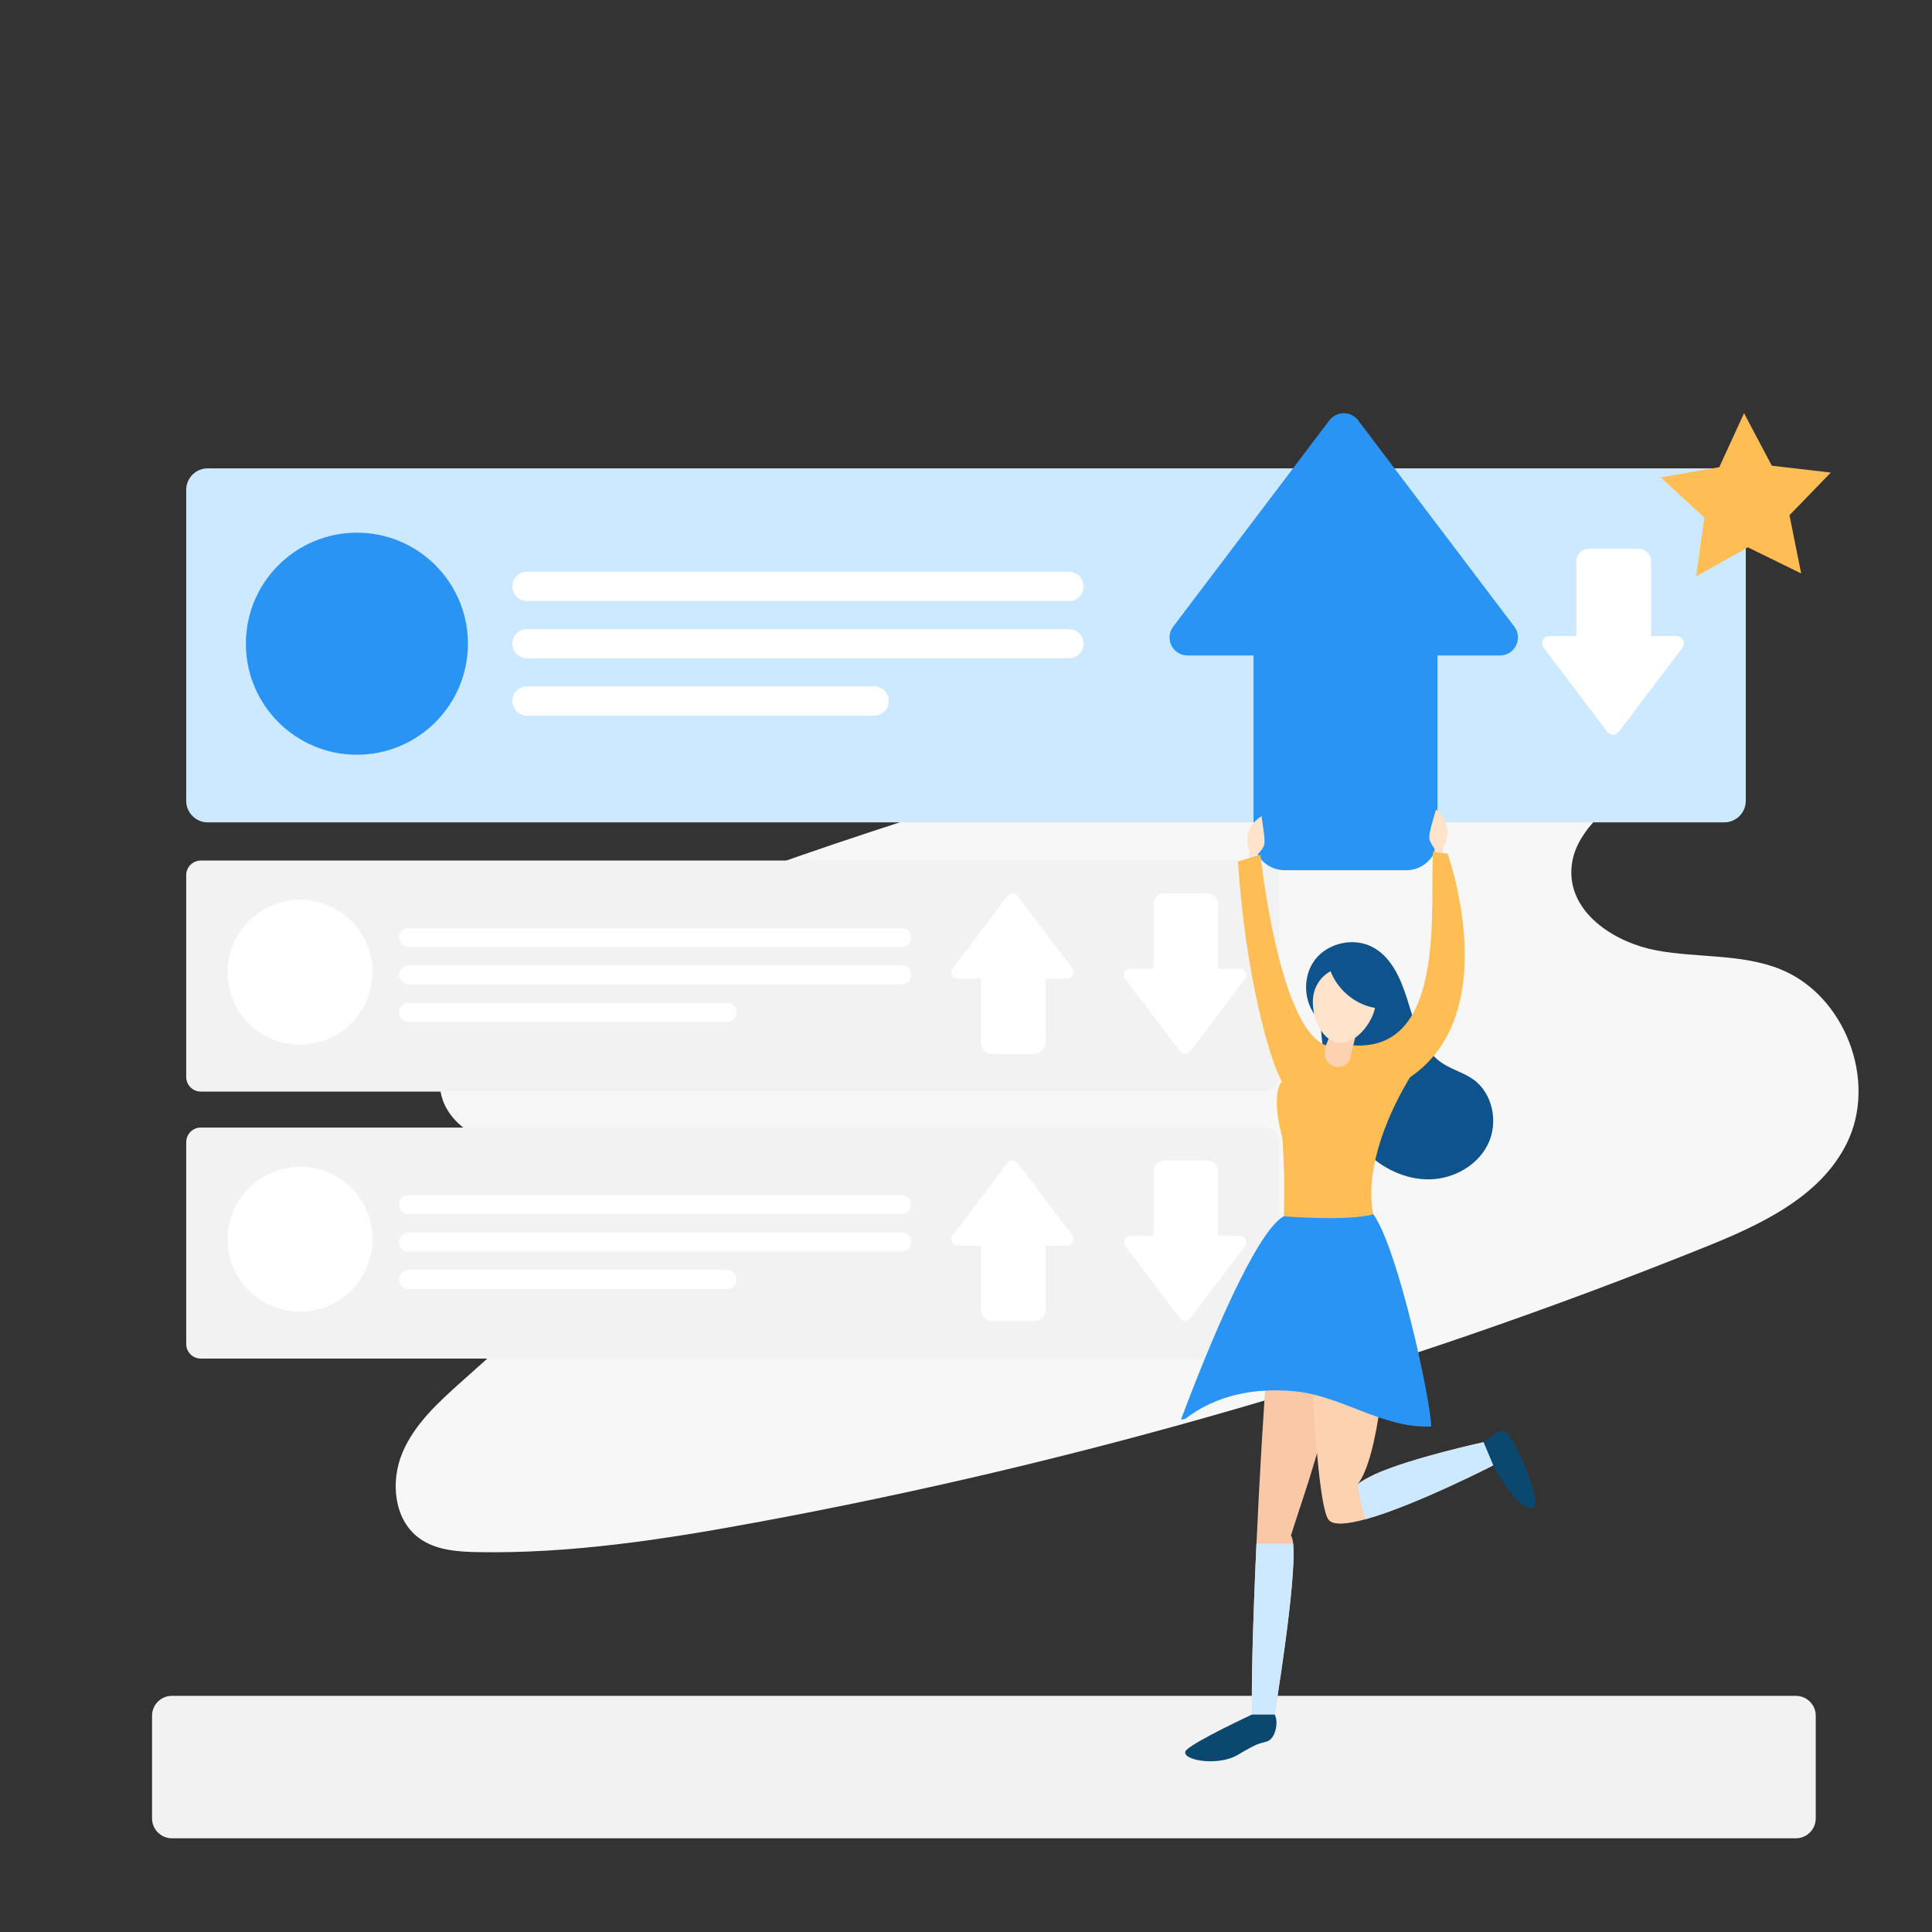 <svg xmlns="http://www.w3.org/2000/svg" xmlns:xlink="http://www.w3.org/1999/xlink" version="1.1" id="Layer_1" x="0px" y="0px" viewBox="0 0 1080 1080" style="enable-background:new 0 0 1080 1080;" xml:space="preserve">
<rect x="0" y="0" width="1080" height="1080" fill="#333333" stroke="none"/>
<style type="text/css">
	.st0{fill:#F7F7F7;}
	.st1{fill:#F2F2F2;}
	.st2{fill:#FFFFFF;}
	.st3{fill:#CCE9FF;}
	.st4{fill:#2A94F4;}
	.st5{fill:#FFBE55;}
	.st6{fill:#0B4870;}
	.st7{fill:#F9C8A7;}
	.st8{fill:#FCD2B1;}
	.st9{fill:#0E538C;}
	.st10{fill:#FFE3CA;}
</style>
<g>
	<path class="st0" d="M347.57,516.87c-32.39,14.57-65.44,30.81-88.19,58.09c-7.59,9.1-14.12,20.15-13.46,31.98   c1.23,22.06,26.53,35.2,48.62,35.24c22.1,0.04,43.58-8.24,65.67-8.18c11.4,0.03,25.67,5.55,25.52,16.96   c-0.09,6.82-5.57,12.19-10.65,16.73c-38.99,34.85-77.98,69.7-116.98,104.55c-12.99,11.61-26.39,23.78-33.15,39.84   c-6.76,16.06-4.81,37.22,9.18,47.62c9.21,6.85,21.44,7.75,32.92,7.95c52.13,0.93,103.99-7.09,155.26-16.54   c181.29-33.4,359.21-85,530.25-153.75c31.32-12.59,64.94-28.06,79.85-58.34c17.22-35-1.15-82.83-37.38-97.29   c-21.65-8.65-45.99-6.18-68.91-10.42c-22.92-4.24-47.5-19.95-47.74-43.25c-0.38-38.55,62-53.18,63.79-91.69   c0.95-20.39-17.58-37.62-37.51-42.05c-19.93-4.42-40.63,0.91-60.11,7.03C844.55,361.33,491.25,452.25,347.57,516.87z"/>
</g>
<g>
	<path class="st1" d="M706.82,610.2H112.21c-4.46,0-8.11-3.65-8.11-8.11V489.17c0-4.46,3.65-8.11,8.11-8.11h594.61   c4.46,0,8.11,3.65,8.11,8.11v112.91C714.93,606.54,711.28,610.2,706.82,610.2z"/>
	<g>
		<g>
			<path class="st2" d="M674.78,499.43H650.9c-3.38,0-6.12,2.74-6.12,6.12v43.26h36.13v-43.26     C680.91,502.17,678.17,499.43,674.78,499.43z"/>
			<path class="st2" d="M659.68,587.76l-30.67-40.5c-1.76-2.33-0.1-5.67,2.82-5.67h61.33c2.92,0,4.58,3.34,2.82,5.67l-30.67,40.5     C663.9,589.63,661.09,589.63,659.68,587.76z"/>
		</g>
	</g>
	<g>
		<g>
			<path class="st2" d="M578.32,589.16h-23.88c-3.38,0-6.12-2.74-6.12-6.12v-43.26h36.13v43.26     C584.45,586.42,581.7,589.16,578.32,589.16z"/>
			<path class="st2" d="M563.21,500.83l-30.67,40.5c-1.76,2.33-0.1,5.67,2.82,5.67h61.33c2.92,0,4.58-3.34,2.82-5.67l-30.67-40.5     C567.44,498.96,564.63,498.96,563.21,500.83z"/>
		</g>
	</g>
	<circle class="st2" cx="167.72" cy="543.48" r="40.5"/>
	<path class="st2" d="M504.07,529.45H228.39c-2.93,0-5.33-2.4-5.33-5.33l0,0c0-2.93,2.4-5.33,5.33-5.33h275.68   c2.93,0,5.33,2.4,5.33,5.33l0,0C509.4,527.05,507,529.45,504.07,529.45z"/>
	<path class="st2" d="M504.07,550.35H228.39c-2.93,0-5.33-2.4-5.33-5.33l0,0c0-2.93,2.4-5.33,5.33-5.33h275.68   c2.93,0,5.33,2.4,5.33,5.33l0,0C509.4,547.95,507,550.35,504.07,550.35z"/>
	<path class="st2" d="M406.41,571.26H228.39c-2.93,0-5.33-2.4-5.33-5.33l0,0c0-2.93,2.4-5.33,5.33-5.33h178.01   c2.93,0,5.33,2.4,5.33,5.33l0,0C411.74,568.86,409.34,571.26,406.41,571.26z"/>
</g>
<g>
	<path class="st1" d="M706.82,759.46H112.21c-4.46,0-8.11-3.65-8.11-8.11V638.43c0-4.46,3.65-8.11,8.11-8.11h594.61   c4.46,0,8.11,3.65,8.11,8.11v112.91C714.93,755.81,711.28,759.46,706.82,759.46z"/>
	<g>
		<g>
			<path class="st2" d="M674.78,648.69H650.9c-3.38,0-6.12,2.74-6.12,6.12v43.26h36.13v-43.26     C680.91,651.43,678.17,648.69,674.78,648.69z"/>
			<path class="st2" d="M659.68,737.03l-30.67-40.5c-1.76-2.33-0.1-5.67,2.82-5.67h61.33c2.92,0,4.58,3.34,2.82,5.67l-30.67,40.5     C663.9,738.89,661.09,738.89,659.68,737.03z"/>
		</g>
	</g>
	<g>
		<g>
			<path class="st2" d="M578.32,738.43h-23.88c-3.38,0-6.12-2.74-6.12-6.12v-43.26h36.13v43.26     C584.45,735.69,581.7,738.43,578.32,738.43z"/>
			<path class="st2" d="M563.21,650.09l-30.67,40.5c-1.76,2.33-0.1,5.67,2.82,5.67h61.33c2.92,0,4.58-3.34,2.82-5.67l-30.67-40.5     C567.44,648.22,564.63,648.22,563.21,650.09z"/>
		</g>
	</g>
	<circle class="st2" cx="167.72" cy="692.75" r="40.5"/>
	<path class="st2" d="M504.07,678.71H228.39c-2.93,0-5.33-2.4-5.33-5.33l0,0c0-2.93,2.4-5.33,5.33-5.33h275.68   c2.93,0,5.33,2.4,5.33,5.33l0,0C509.4,676.31,507,678.71,504.07,678.71z"/>
	<path class="st2" d="M504.07,699.62H228.39c-2.93,0-5.33-2.4-5.33-5.33l0,0c0-2.93,2.4-5.33,5.33-5.33h275.68   c2.93,0,5.33,2.4,5.33,5.33l0,0C509.4,697.22,507,699.62,504.07,699.62z"/>
	<path class="st2" d="M406.41,720.52H228.39c-2.93,0-5.33-2.4-5.33-5.33v0c0-2.93,2.4-5.33,5.33-5.33h178.01   c2.93,0,5.33,2.4,5.33,5.33v0C411.74,718.12,409.34,720.52,406.41,720.52z"/>
</g>
<path class="st1" d="M1003.94,1027.61H96.06c-6.08,0-11.06-4.98-11.06-11.06v-57.5c0-6.08,4.98-11.06,11.06-11.06h907.89  c6.08,0,11.06,4.98,11.06,11.06v57.5C1015,1022.63,1010.02,1027.61,1003.94,1027.61z"/>
<g>
	<path class="st3" d="M963.91,459.7H116.09c-6.6,0-12-5.4-12-12V273.81c0-6.6,5.4-12,12-12h847.81c6.6,0,12,5.4,12,12V447.7   C975.91,454.3,970.51,459.7,963.91,459.7z"/>
	<g>
		<g>
			<path class="st4" d="M786.15,486.46h-67.99c-9.63,0-17.43-7.8-17.43-17.43V345.86h102.85v123.17     C803.58,478.65,795.78,486.46,786.15,486.46z"/>
			<path class="st4" d="M743.13,234.97l-87.3,115.3c-5.02,6.63-0.29,16.14,8.03,16.14h174.61c8.32,0,13.05-9.51,8.03-16.14     l-87.3-115.3C755.16,229.65,747.16,229.65,743.13,234.97z"/>
		</g>
	</g>
	<g>
		<g>
			<path class="st2" d="M915.91,306.79h-27.64c-3.91,0-7.09,3.17-7.09,7.09v50.08H923v-50.08     C923,309.96,919.83,306.79,915.91,306.79z"/>
			<path class="st2" d="M898.43,409.03l-35.49-46.88c-2.04-2.7-0.12-6.56,3.26-6.56h70.99c3.38,0,5.3,3.87,3.26,6.56l-35.49,46.88     C903.31,411.19,900.06,411.19,898.43,409.03z"/>
		</g>
	</g>
	<circle class="st4" cx="199.51" cy="359.84" r="62.06"/>
	<path class="st2" d="M597.59,335.97H294.57c-4.49,0-8.17-3.67-8.17-8.17v0c0-4.49,3.67-8.17,8.17-8.17h303.02   c4.49,0,8.17,3.67,8.17,8.17v0C605.75,332.29,602.08,335.97,597.59,335.97z"/>
	<path class="st2" d="M597.59,368H294.57c-4.49,0-8.17-3.67-8.17-8.17v0c0-4.49,3.67-8.17,8.17-8.17h303.02   c4.49,0,8.17,3.67,8.17,8.17v0C605.75,364.33,602.08,368,597.59,368z"/>
	<path class="st2" d="M488.66,400.04h-194.1c-4.49,0-8.17-3.67-8.17-8.17l0,0c0-4.49,3.67-8.17,8.17-8.17h194.1   c4.49,0,8.17,3.67,8.17,8.17l0,0C496.83,396.36,493.16,400.04,488.66,400.04z"/>
	<polygon class="st5" points="990.46,260.33 1023.44,264.17 1000.33,288.01 1006.87,320.56 977.05,305.95 948.11,322.23    952.8,289.36 928.37,266.86 961.08,261.16 974.93,230.98  "/>
</g>
<g>
	<path class="st6" d="M700,958.37c0,0-31.24,14.56-36.64,19.75c-5.4,5.2,16.58,9.99,28.68,2.8c12.1-7.2,11.5-5.92,16.29-7.46   c4.8-1.54,6.55-11.26,4.17-15.09C710.14,954.53,700,958.37,700,958.37z"/>
	<path class="st7" d="M722.87,862.88c2.16,20.09-10.35,95.48-10.35,95.48s-7.11,0-12.51,0c-0.68-12.34,0.32-50.76,2.37-95.48   c3.31-72.75,9.36-162.16,15.27-182.97c0,0,14.77,9.3,23.01,6.6c28.04,45-10.93,144.92-19.03,171.93   C722.23,859.16,722.64,860.69,722.87,862.88z"/>
	<path class="st8" d="M834.73,819.14c0,0-43.69,22.43-71.15,30.05c-10.39,2.89-18.45,3.66-20.96,0.28   c-9.12-12.28-12.51-163.74-12.51-163.74s38.21,37.83,42.3,53.62c4.09,15.8-1.87,76.1-13.46,90.32c2.13-1.83,5.47-3.68,9.57-5.53   c20.72-9.29,60.77-17.94,60.77-17.94L834.73,819.14z"/>
	<g>
		<path class="st4" d="M800.03,797.41c0-13.9-18.68-100.07-32.36-118.66s-34.48-7.18-50.03,1.17    c-15.55,8.35-42.5,73.47-57.46,113.68l2.36-0.46c17.97-13.79,39.59-17.33,60.62-15.46C750.05,780.06,773.1,798.77,800.03,797.41    L800.03,797.41z"/>
	</g>
	<g>
		<path class="st9" d="M736.75,569.42c-8.19-8.73-8.91-23.49-1.61-32.98c7.3-9.49,21.74-12.59,32.28-6.92    c11.31,6.07,16.3,19.39,20.04,31.66c3.74,12.28,7.85,25.65,18.44,32.91c5.53,3.79,12.31,5.47,17.75,9.38    c10.87,7.8,14.01,23.97,8.19,36.02c-5.82,12.05-19.23,19.51-32.6,19.77c-13.37,0.27-26.39-6.01-35.87-15.45    s-15.64-21.81-19.35-34.66c-3.71-12.85-5.09-26.25-6.05-39.59"/>
	</g>
	<path class="st10" d="M806.66,478.38l0.09-5c0,0,7.66-10.63-4.02-20.86c-2.14,7.62-4.54,14.61-3.49,17.18   c1.05,2.57,2.74,4.88,2.74,4.88l-0.35,4.65l0.79,1.93l2.45,0.5L806.66,478.38z"/>
	<path class="st10" d="M698.03,480.71l0.56-4.84c0,0-6.03-11.27,6.59-19.65c1.08,7.65,2.49,14.71,1.15,17.06s-3.29,4.36-3.29,4.36   l-0.26,4.54l-1.01,1.76l-2.44,0.16L698.03,480.71z"/>
	<path class="st5" d="M756.5,584.34c52.72,3.56,42.48-78.98,44.61-108.29c7.76,1.33,8.12,1.13,8.12,1.13s32,89.06-20.99,124.99   c-10.31,16.75-25.96,49.64-20.56,76.58c-13.49,4.08-50.03,1.17-50.03,1.17s0.57-16.41,0.03-27.5c-0.54-11.09-0.4-15.49-1.42-18.86   c-1.02-3.37-5.34-21.98,0.3-29.09c-6.51-10.8-20.59-59.8-24.51-122.9c9.26-3.02,12.57-3.67,12.57-3.67s10.17,97.05,36.65,106.45   C750.66,592.86,756.5,584.34,756.5,584.34z"/>
	<path class="st8" d="M740.75,585.71l-0.1,3.12c-0.24,7.68,9.94,10.58,13.79,3.93v0l5.82-23.83l-11.42-4.64L740.75,585.71z"/>
	<path class="st10" d="M768.89,562.28c-1.68,10.09-11.65,22.1-21.24,20.51c-9.59-1.59-15.15-16.18-13.48-26.27   c1.68-10.09,10.8-16.98,20.39-15.39C764.15,542.72,770.57,552.19,768.89,562.28z"/>
	<g>
		<path class="st9" d="M742.62,539.2c2.99,12.34,13.9,22.37,26.46,24.3c0.84,0.13,1.77,0.21,2.47-0.28    c1.26-0.87,0.91-2.79,0.43-4.24c-1.79-5.35-3.63-10.79-6.89-15.4c-3.26-4.61-8.19-8.36-13.82-8.83c-3.21-0.27-6.95,0.95-8.09,3.97    L742.62,539.2z"/>
	</g>
	<path class="st3" d="M712.51,958.37c0,0-7.11,0-12.51,0c-0.68-12.34,0.32-50.76,2.37-95.48h20.49   C725.03,882.98,712.51,958.37,712.51,958.37z"/>
	<path class="st6" d="M834.73,819.14c0,0,11.96,23.13,20.79,23.89c8.83,0.77-7.1-33.7-10.39-38.18c-2.97-4.04-4.25-7.38-10.4-2.75   c-3.3,2.48-5.42,4.09-5.42,4.09L834.73,819.14z"/>
	<path class="st3" d="M834.73,819.14c0,0-43.69,22.43-71.15,30.05c-2.91-6.37-4.61-19.52-4.61-19.52l9.57-5.53   c20.72-9.29,60.77-17.94,60.77-17.94L834.73,819.14z"/>
</g>
</svg>